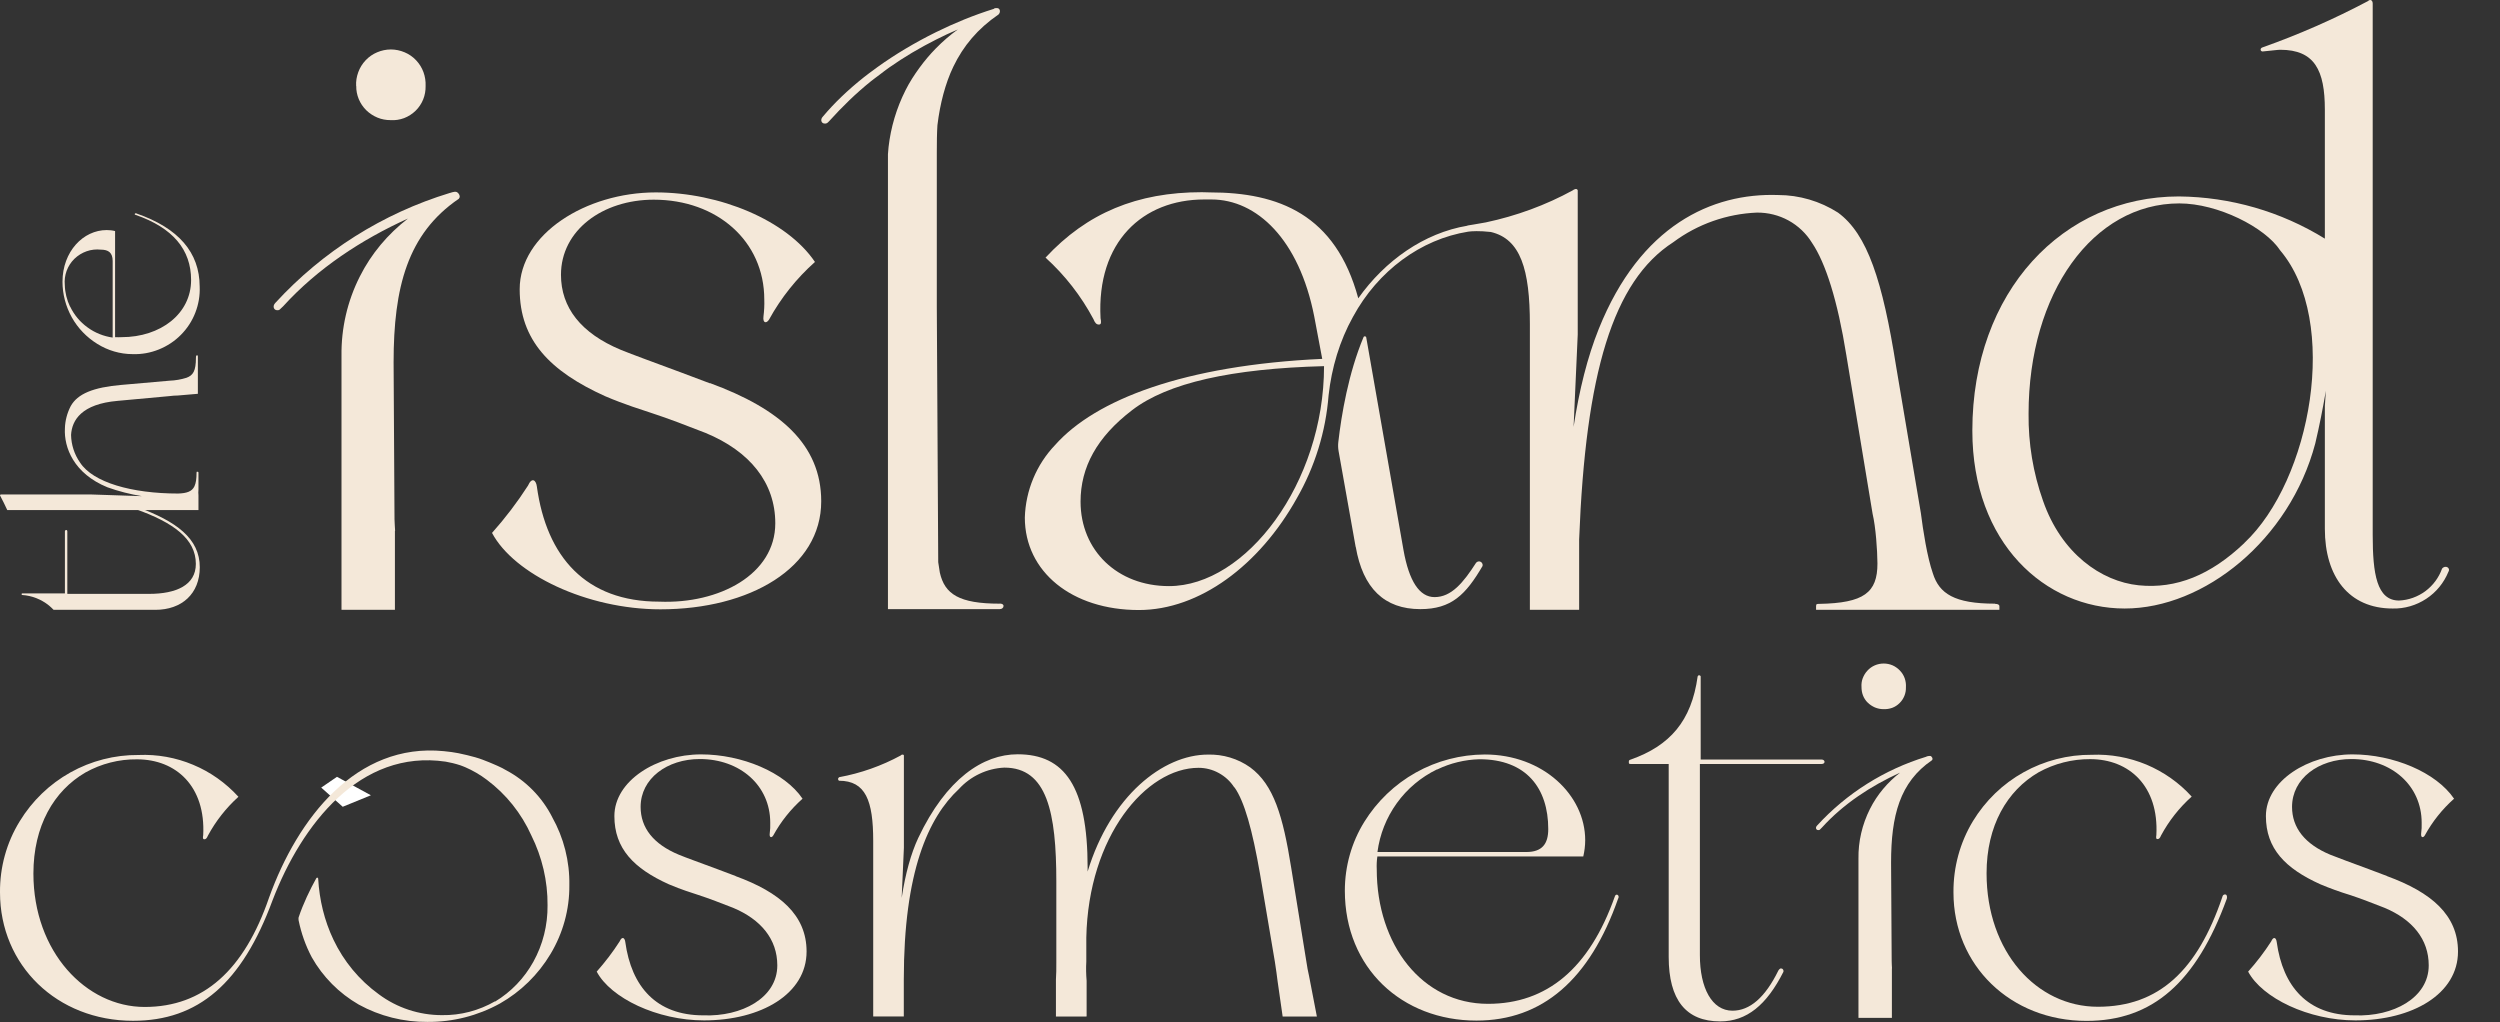 <svg xmlns="http://www.w3.org/2000/svg" fill="none" viewBox="0 0 269 110" height="110" width="269">
<rect x="0" y="0" width="269" height="110" fill="#333333" stroke="none"/>
<g clip-path="url(#clip0_141_1280)">
<path fill="#F4E8D9" d="M200.96 75.589C201.177 75.817 201.449 75.991 201.742 76.121C202.035 76.241 202.35 76.306 202.665 76.306C202.98 76.317 203.295 76.273 203.599 76.165C203.893 76.056 204.164 75.882 204.392 75.654C204.62 75.437 204.794 75.165 204.914 74.872C205.033 74.579 205.087 74.264 205.077 73.949C205.098 73.623 205.055 73.297 204.946 72.982C204.838 72.678 204.664 72.396 204.436 72.157C204.208 71.918 203.936 71.722 203.643 71.592C203.339 71.461 203.013 71.396 202.687 71.396C202.361 71.396 202.035 71.461 201.731 71.592C201.427 71.722 201.155 71.918 200.938 72.157C200.71 72.396 200.547 72.678 200.428 72.982C200.319 73.275 200.275 73.59 200.297 73.905C200.297 74.21 200.341 74.525 200.449 74.807C200.558 75.1 200.732 75.372 200.96 75.6V75.589Z"></path>
<path fill="#F4E8D9" d="M191.76 104.232C191.76 104.232 191.673 104.2 191.629 104.2C191.575 104.2 191.466 104.254 191.358 104.417C189.935 107.328 188.284 108.751 186.415 108.751C184.221 108.751 182.907 106.339 182.907 102.777V82.204H196.007C196.452 82.204 196.398 81.726 196.007 81.726H182.994V72.776C182.994 72.776 182.961 72.711 182.929 72.689C182.896 72.667 182.863 72.656 182.831 72.656C182.798 72.656 182.755 72.667 182.733 72.689C182.711 72.711 182.679 72.743 182.668 72.776C182.005 77.599 179.67 80.238 175.477 81.726C175.314 81.78 175.26 81.791 175.26 81.998C175.26 82.204 175.314 82.204 175.477 82.204H179.551V102.961C179.551 107.599 181.419 109.902 185.09 109.902C187.947 109.902 190.087 108.143 191.89 104.58C191.901 104.536 191.912 104.493 191.901 104.439C191.89 104.384 191.879 104.352 191.846 104.308C191.825 104.276 191.781 104.243 191.749 104.221L191.76 104.232Z"></path>
<path fill="#F4E8D9" d="M79.152 94.272C83.931 96.02 86.788 98.465 86.788 102.386C86.788 106.937 81.911 109.794 75.752 109.794C70.701 109.794 65.705 107.382 64.206 104.547C65.107 103.526 65.933 102.451 66.671 101.3C66.943 100.691 67.225 100.919 67.28 101.354C67.942 106.177 70.625 109.251 75.676 109.251C79.793 109.413 83.638 107.382 83.638 103.874C83.638 101.071 81.889 98.932 78.859 97.672C77.599 97.183 76.328 96.683 75.122 96.292C74.471 96.075 73.373 95.749 71.972 95.152C68.192 93.446 66.107 91.306 66.107 87.809C66.107 84.018 70.658 81.172 75.437 81.172C79.826 81.172 84.431 83.095 86.354 85.941C85.083 87.07 84.018 88.406 83.204 89.894C83.041 90.166 82.758 90.166 82.823 89.677C82.878 89.297 82.889 88.906 82.878 88.526C82.878 84.518 79.63 81.672 75.296 81.672C71.788 81.672 68.931 83.768 68.931 86.82C68.931 89.069 70.299 90.829 73.048 91.969C73.862 92.306 75.242 92.794 77.164 93.511L79.152 94.261V94.272Z"></path>
<path fill="#F4E8D9" d="M76.393 41.221C83.888 43.97 88.363 47.804 88.363 53.941C88.363 61.088 80.705 65.563 71.06 65.563C63.141 65.563 55.299 61.783 52.942 57.341C54.365 55.744 55.657 54.05 56.809 52.257C57.232 51.301 57.678 51.66 57.765 52.344C58.807 59.915 63.022 64.738 70.94 64.738C77.392 64.999 83.421 61.805 83.421 56.309C83.421 51.921 80.673 48.553 75.926 46.587C73.949 45.816 71.961 45.045 70.061 44.426C69.04 44.078 67.312 43.568 65.118 42.633C59.188 39.951 55.918 36.605 55.918 31.12C55.918 25.178 63.065 20.703 70.56 20.703C77.447 20.703 84.67 23.712 87.69 28.187C85.702 29.957 84.029 32.054 82.748 34.389C82.487 34.813 82.052 34.813 82.15 34.042C82.226 33.444 82.259 32.836 82.237 32.228C82.237 25.939 77.153 21.485 70.343 21.485C64.847 21.485 60.361 24.776 60.361 29.567C60.361 33.086 62.501 35.856 66.813 37.648C68.094 38.169 70.256 38.951 73.265 40.07L76.382 41.243L76.393 41.221Z"></path>
<path fill="#F4E8D9" d="M174.12 96.661C171.057 105.427 165.94 109.815 158.869 109.815C150.853 109.815 144.705 104.167 144.705 95.836C144.705 93.218 145.422 90.655 146.801 88.428C148.17 86.223 150.071 84.398 152.341 83.127C154.611 81.856 157.164 81.194 159.76 81.183C166.06 81.183 170.568 85.582 170.568 90.405C170.568 90.991 170.492 91.578 170.361 92.154H148.203C148.138 92.61 148.116 93.066 148.138 93.533C148.138 101.647 153.015 108.012 160.108 108.012C166.473 108.012 171.024 104.167 173.75 96.477C173.859 96.075 174.293 96.303 174.131 96.661H174.12ZM154.633 82.78C152.906 83.616 151.418 84.865 150.299 86.418C149.18 87.972 148.463 89.775 148.214 91.676H164.235C165.94 91.676 166.592 90.796 166.592 89.21C166.592 84.811 164.235 81.694 159.184 81.694C157.598 81.737 156.045 82.117 154.633 82.801V82.78Z"></path>
<path fill="#F4E8D9" d="M239.444 96.249C239.607 96.249 239.662 96.466 239.607 96.694C236.316 105.731 231.591 109.848 224.509 109.848C216.33 109.848 210.193 103.874 210.193 96.031C210.171 93.327 210.888 90.665 212.289 88.352C213.625 86.158 215.493 84.344 217.742 83.095C219.979 81.846 222.51 81.194 225.074 81.216C227.083 81.129 229.093 81.498 230.95 82.269C232.808 83.051 234.48 84.224 235.827 85.713C234.491 86.907 233.372 88.33 232.525 89.905C232.416 90.177 232.308 90.285 232.145 90.285C231.982 90.285 231.982 90.133 232.025 89.84C232.297 84.594 229.114 81.683 224.9 81.683C222.966 81.672 221.055 82.161 219.36 83.095C215.95 85.072 213.755 88.852 213.755 93.968C213.755 102.418 219.143 108.327 225.725 108.327C232.308 108.327 236.446 104.395 239.118 96.531C239.151 96.346 239.26 96.238 239.423 96.238L239.444 96.249Z"></path>
<path fill="#F4E8D9" d="M256.845 94.272C261.625 96.02 264.481 98.465 264.481 102.386C264.481 106.937 259.604 109.794 253.446 109.794C248.395 109.794 243.409 107.382 241.899 104.547C242.812 103.526 243.637 102.451 244.376 101.3C244.647 100.691 244.919 100.919 244.973 101.354C245.636 106.177 248.319 109.251 253.37 109.251C257.486 109.413 261.331 107.382 261.331 103.874C261.331 101.071 259.583 98.932 256.552 97.672C255.292 97.183 254.032 96.683 252.826 96.292C251.762 95.966 250.708 95.586 249.676 95.152C245.886 93.446 243.811 91.306 243.811 87.809C243.811 84.018 248.362 81.172 253.131 81.172C257.519 81.172 262.124 83.095 264.058 85.941C262.787 87.07 261.723 88.406 260.908 89.894C260.745 90.166 260.463 90.166 260.517 89.677C260.571 89.297 260.582 88.906 260.571 88.526C260.571 84.518 257.334 81.672 253 81.672C249.481 81.672 246.624 83.768 246.624 86.82C246.624 89.069 248.004 90.829 250.741 91.969C251.566 92.306 252.935 92.794 254.858 93.511L256.845 94.261V94.272Z"></path>
<path fill="#F4E8D9" d="M14.696 22.973C19.215 24.548 21.474 27.166 21.485 30.826C21.529 31.782 21.366 32.749 21.018 33.64C20.671 34.541 20.138 35.356 19.465 36.029C18.791 36.714 17.977 37.246 17.086 37.604C16.195 37.963 15.239 38.137 14.273 38.104C12.926 38.104 11.601 37.713 10.46 36.996C9.32 36.29 8.375 35.312 7.723 34.139C7.071 32.966 6.724 31.652 6.724 30.316C6.724 27.068 8.95 24.755 11.481 24.755C11.785 24.755 12.089 24.787 12.383 24.863V36.279C12.622 36.29 12.85 36.29 13.089 36.279C17.271 36.279 20.562 33.77 20.562 30.131C20.562 26.851 18.585 24.505 14.599 23.125C14.403 23.104 14.512 22.875 14.707 22.973H14.696ZM7.549 32.988C7.973 33.879 8.614 34.65 9.417 35.226C10.21 35.812 11.145 36.181 12.122 36.323V28.078C12.122 27.199 11.677 26.862 10.851 26.862C10.33 26.808 9.808 26.862 9.32 27.036C8.831 27.209 8.386 27.481 8.005 27.85C7.625 28.22 7.354 28.654 7.169 29.143C6.995 29.632 6.919 30.153 6.973 30.674C6.995 31.478 7.191 32.271 7.538 32.999L7.549 32.988Z"></path>
<path fill="#F4E8D9" d="M38.321 9.254C38.289 8.744 38.376 8.244 38.55 7.766C38.723 7.288 38.995 6.854 39.343 6.485C39.69 6.115 40.114 5.822 40.581 5.627C41.048 5.431 41.547 5.322 42.058 5.322C42.569 5.322 43.068 5.431 43.535 5.627C44.002 5.822 44.426 6.115 44.773 6.485C45.121 6.854 45.393 7.288 45.566 7.766C45.74 8.244 45.816 8.755 45.795 9.254C45.805 9.754 45.718 10.243 45.534 10.699C45.349 11.155 45.067 11.579 44.719 11.916C44.361 12.263 43.937 12.535 43.481 12.709C43.014 12.882 42.525 12.958 42.025 12.926C41.537 12.926 41.059 12.839 40.613 12.654C40.168 12.47 39.755 12.198 39.408 11.861C39.06 11.514 38.788 11.112 38.604 10.666C38.419 10.221 38.321 9.732 38.332 9.254H38.321Z"></path>
<path fill="#F4E8D9" d="M262.765 61.186C262.418 62.153 261.799 62.989 260.973 63.608C260.147 64.216 259.159 64.575 258.138 64.618C255.727 64.618 255.303 61.696 255.303 57.58V0.38C255.303 0.033 255.042 -0.13 254.792 0.119C251.143 2.053 247.352 3.715 243.463 5.094C243.116 5.181 243.203 5.616 243.55 5.529C244.495 5.442 245.093 5.355 245.353 5.355C249.068 5.355 250.154 7.582 250.154 11.796V25.678C245.429 22.756 239.998 21.192 234.448 21.137C222 21.137 212.224 31.337 212.224 46.348C212.224 58.438 220.055 65.476 228.615 65.476C237.174 65.476 246.374 58.09 249.122 47.717C249.568 45.838 249.937 43.948 250.263 42.047L250.154 43.687V56.895C250.154 62.044 252.729 65.476 257.443 65.476C258.725 65.509 259.985 65.14 261.06 64.434C262.135 63.728 262.961 62.718 263.45 61.523C263.71 61.099 263.113 60.751 262.765 61.186ZM241.486 58.438C237.88 61.87 234.165 63.391 230.125 62.978C226.084 62.565 221.793 59.546 219.827 53.876C218.763 50.878 218.241 47.706 218.274 44.523C218.274 31.489 225.226 21.887 234.491 21.887C238.651 21.887 243.724 24.461 245.353 26.949C251.784 34.552 248.699 51.66 241.486 58.427V58.438Z"></path>
<path fill="#F4E8D9" d="M14.696 54.517C14.501 54.441 14.381 54.658 14.577 54.777C18.672 56.222 21.073 57.992 21.073 60.675C21.073 62.967 18.954 63.901 16.043 63.901H7.245V57.178C7.245 56.961 6.984 56.993 6.984 57.178V63.847H2.379C2.379 63.847 2.346 63.869 2.335 63.88C2.335 63.891 2.324 63.912 2.324 63.934C2.324 63.956 2.324 63.967 2.335 63.988C2.335 63.999 2.357 64.01 2.379 64.021C3.432 64.086 4.443 64.488 5.268 65.151C5.442 65.292 5.605 65.455 5.768 65.618H7.245H16.706C19.563 65.618 21.496 63.891 21.496 61.034C21.496 57.96 18.998 56.092 14.707 54.538L14.696 54.517Z"></path>
<path fill="#F4E8D9" d="M132.833 84.724C133.886 86.201 134.755 89.275 135.581 94.055L137.178 103.494C137.308 104.319 137.395 104.982 137.46 105.514L138.014 109.381H141.696L140.86 105.047C140.74 104.526 140.643 104.004 140.567 103.472L138.926 93.327C138.047 87.82 137.058 84.442 134.527 82.573C133.202 81.628 131.594 81.15 129.976 81.194C125.142 81.194 119.494 85.658 117.028 93.783V93.338C117.028 84.615 114.552 81.161 109.501 81.161C105.775 81.161 101.821 83.79 98.802 90.166C98.02 91.839 97.422 94 97.02 96.618L97.259 91.209V81.281C97.205 81.118 96.933 81.216 96.933 81.281C94.859 82.41 92.61 83.203 90.286 83.627C90.232 83.692 90.177 83.746 90.177 83.79C90.177 83.833 90.177 83.877 90.199 83.909C90.221 83.953 90.242 83.985 90.275 84.007C93.143 84.007 93.957 86.147 93.957 90.481V109.37H97.249V105.492C97.249 105.492 97.249 105.438 97.249 105.405C97.249 93.783 99.888 87.961 103.179 84.898C104.439 83.518 106.199 82.682 108.067 82.595C112.673 82.595 113.661 87.418 113.661 94.88V103.439C113.661 104.189 113.661 104.841 113.618 105.416V109.381H116.909V109.337C116.909 109.337 116.909 109.337 116.92 109.337V105.536C116.865 104.851 116.844 104.167 116.887 103.472V100.887C117.104 89.97 123.318 82.617 128.966 82.617C129.726 82.617 130.487 82.812 131.149 83.182C131.823 83.551 132.387 84.072 132.8 84.713L132.833 84.724Z"></path>
<path fill="#F4E8D9" d="M207.271 81.422C202.763 82.801 198.701 85.354 195.518 88.83C195.301 89.047 195.409 89.319 195.637 89.319C195.692 89.319 195.757 89.319 195.8 89.286L196.039 89.047C198.353 86.495 201.318 84.561 204.447 83.138C203.1 84.181 201.981 85.506 201.21 87.038C200.373 88.7 199.939 90.546 199.971 92.403V103.494C199.971 103.798 199.971 104.08 199.971 104.352V109.522H203.567V104.2H203.578C203.567 103.939 203.545 103.678 203.545 103.418L203.48 92.827C203.48 87.776 204.414 84.159 207.879 81.802C208.031 81.639 207.857 81.411 207.76 81.357C207.684 81.313 207.39 81.357 207.271 81.411"></path>
<path fill="#F4E8D9" d="M48.38 20.768C41.189 22.962 34.715 27.047 29.632 32.586C29.284 32.934 29.458 33.379 29.817 33.379C29.903 33.39 30.001 33.379 30.077 33.325L30.468 32.956C34.172 28.882 38.886 25.787 43.894 23.516C41.732 25.189 39.951 27.296 38.723 29.74C37.377 32.391 36.703 35.334 36.746 38.3V55.994C36.746 56.483 36.746 56.928 36.746 57.362V65.618H42.493V57.123H42.514C42.493 56.711 42.46 56.298 42.449 55.874L42.351 38.984C42.351 30.935 43.84 25.157 49.368 21.387C49.618 21.116 49.325 20.768 49.184 20.681C49.042 20.595 48.825 20.627 48.391 20.768"></path>
<path fill="#F4E8D9" d="M21.235 50.748C21.148 50.748 21.148 50.802 21.148 50.889C21.148 51.519 21.083 51.964 20.931 52.301H20.92V52.333C20.649 52.887 20.106 53.072 19.172 53.105C14.175 53.105 9.993 51.91 8.614 49.77C8.005 48.901 7.669 47.869 7.647 46.805C7.734 45.197 8.787 43.47 12.654 43.133L18.216 42.623C18.563 42.579 18.857 42.557 19.128 42.557L21.29 42.373C21.29 42.319 21.29 42.264 21.29 42.21V38.376C21.29 38.234 21.257 38.234 21.181 38.234C21.127 38.234 21.083 38.3 21.083 38.484C21.083 39.918 20.779 40.385 20.073 40.646C19.487 40.831 18.878 40.939 18.259 40.961L13.056 41.417C10.026 41.678 8.342 42.373 7.603 43.709C7.223 44.447 7.006 45.262 6.984 46.099C6.876 48.162 7.94 50.954 11.557 52.431C12.763 52.866 14.012 53.181 15.272 53.387L9.7 53.202H0.119C0.033 53.202 -0.043 53.278 0.033 53.365C0.304 53.865 0.543 54.375 0.782 54.886H18.248C18.346 54.886 18.433 54.886 18.52 54.886H21.355C21.355 54.843 21.355 54.799 21.355 54.745V53.3C21.333 53.094 21.333 52.887 21.355 52.692V50.91C21.355 50.769 21.333 50.769 21.246 50.769L21.235 50.748Z"></path>
<path fill="white" d="M36.258 83.584L39.907 85.571L36.877 86.809L34.563 84.746L36.258 83.584Z"></path>
<path fill="#F4E8D9" d="M59.437 87.961C58.34 85.788 56.592 84.007 54.441 82.867C54.43 82.867 54.408 82.856 54.397 82.845C54.213 82.725 53.93 82.584 53.615 82.443C53.572 82.421 53.518 82.4 53.474 82.378C53.289 82.291 53.105 82.215 52.92 82.139C52.812 82.095 52.703 82.052 52.605 82.008C52.225 81.856 51.943 81.748 51.943 81.748C50.998 81.379 49.314 81.042 49.314 81.042C48.858 80.955 48.336 80.879 47.761 80.825C38.343 79.89 32.032 88.037 28.958 96.564C26.275 104.406 21.865 108.349 15.565 108.349C9.265 108.349 3.595 102.429 3.595 93.989C3.595 88.884 5.789 85.093 9.2 83.116C10.895 82.171 12.806 81.683 14.74 81.704C18.965 81.704 22.137 84.626 21.865 89.862C21.811 90.144 21.822 90.307 21.985 90.307C22.148 90.307 22.256 90.198 22.365 89.927C23.212 88.352 24.331 86.929 25.656 85.734C24.299 84.246 22.637 83.062 20.779 82.291C18.922 81.509 16.912 81.15 14.903 81.237C12.339 81.216 9.808 81.867 7.571 83.116C5.333 84.365 3.454 86.18 2.118 88.374C0.706 90.665 -0.022 93.316 -1.58174e-05 96.02C-1.58174e-05 103.874 6.137 109.837 14.316 109.837C21.344 109.837 26.036 105.786 29.328 96.868C32.456 88.71 38.756 80.596 47.956 81.954C48.391 82.03 48.977 82.16 49.531 82.345C49.618 82.378 49.705 82.41 49.792 82.443C49.879 82.476 49.977 82.519 50.063 82.552C50.889 82.91 51.671 83.366 52.388 83.909C54.463 85.463 56.103 87.516 57.167 89.883C58.33 92.219 58.938 94.793 58.916 97.411C58.938 99.54 58.416 101.636 57.385 103.494C56.407 105.253 54.995 106.731 53.268 107.773V107.741C51.53 108.74 49.564 109.261 47.554 109.229C45.099 109.229 42.721 108.447 40.755 106.98C38.658 105.46 36.985 103.439 35.877 101.104C34.9 99.051 34.368 96.824 34.237 94.565C34.237 94.543 34.237 94.511 34.216 94.489C34.15 94.359 34.053 94.467 34.02 94.522C33.368 95.695 32.619 97.237 32.13 98.714C32.119 98.79 32.108 98.888 32.13 99.029C32.413 100.409 32.88 101.745 33.542 102.994C34.737 105.112 36.486 106.872 38.593 108.088C40.863 109.337 43.416 109.978 46.001 109.957C48.727 109.978 51.41 109.294 53.789 107.98C56.027 106.709 57.906 104.873 59.231 102.657C60.578 100.42 61.284 97.856 61.262 95.249C61.306 92.675 60.665 90.144 59.405 87.907L59.437 87.961Z"></path>
<path fill="#F4E8D9" d="M107.568 64.955C103.19 64.955 101.648 63.923 101.126 61.61C101.061 61.24 101.007 60.86 100.953 60.491L100.8 32.966V16.456C100.8 15.337 100.811 14.349 100.866 13.48C101.007 12.296 101.224 11.177 101.506 10.123C101.789 9.081 102.136 8.092 102.582 7.169C103.646 4.953 105.2 3.085 107.448 1.553C107.698 1.293 107.611 0.869 107.274 0.869C107.1 0.869 107.014 0.869 106.927 0.956C104.776 1.629 102.69 2.487 100.703 3.465C98.443 4.584 96.314 5.855 94.424 7.212C94.327 7.288 94.229 7.364 94.131 7.43C93.729 7.723 93.338 8.005 92.958 8.309C91.231 9.678 89.743 11.112 88.559 12.524C88.211 12.871 88.385 13.295 88.733 13.295C88.82 13.306 88.917 13.295 88.993 13.241C89.069 13.197 89.124 13.132 89.211 13.045C90.623 11.481 92.1 10.037 93.74 8.722C94.033 8.483 94.338 8.277 94.631 8.049C94.978 7.788 95.315 7.517 95.674 7.267C97.27 6.148 98.954 5.149 100.703 4.269C101.474 3.878 102.256 3.508 103.06 3.172C102.213 3.78 101.43 4.464 100.703 5.203C100.073 5.844 99.486 6.539 98.954 7.267C98.389 8.038 97.868 8.842 97.433 9.711C96.466 11.633 95.847 13.708 95.608 15.826C95.576 16.087 95.565 16.337 95.543 16.597V65.542H107.568C107.828 65.542 107.98 65.379 107.98 65.205C107.98 65.031 107.817 64.944 107.557 64.944L107.568 64.955Z"></path>
<path fill="#F4E8D9" d="M145.878 58.84C146.649 63.304 148.963 65.542 152.83 65.542C156.175 65.542 157.718 63.988 159.521 60.904C159.543 60.817 159.543 60.719 159.499 60.643C159.467 60.556 159.401 60.491 159.315 60.447C159.239 60.404 159.141 60.393 159.054 60.415C158.967 60.437 158.891 60.48 158.826 60.556C157.446 62.707 156.165 64.249 154.361 64.249C152.732 64.249 151.613 62.533 151.016 59.187L147.008 36.312C146.986 36.16 146.769 36.138 146.715 36.279C145.096 40.146 144.336 44.621 143.999 47.597C143.966 47.913 143.977 48.227 144.032 48.542L145.867 58.84H145.878Z"></path>
<path fill="#F4E8D9" d="M214.668 64.955C210.29 64.955 208.661 63.869 207.977 61.696C207.357 59.915 206.923 57.069 206.684 55.201L204.023 39.429C202.567 30.24 200.938 25.189 197.766 22.875C195.844 21.648 193.606 20.985 191.325 20.985C184.21 20.736 176.487 24.255 172.023 35.399C170.817 38.408 169.927 41.938 169.318 45.936L169.764 35.997V20.475C169.677 20.214 169.329 20.388 169.242 20.475C166.31 22.082 163.149 23.234 159.879 23.929C158.999 24.092 157.902 24.266 157.902 24.266L157.881 24.288C153.232 25.07 149.028 28.035 146.15 32.097C143.716 23.093 137.59 20.703 130.193 20.703L129.313 20.681C122.362 20.681 116.963 22.908 112.499 27.72C114.584 29.61 116.322 31.837 117.647 34.324C117.821 34.759 117.984 34.922 118.245 34.922C118.505 34.922 118.505 34.672 118.419 34.237C117.984 26.004 122.97 21.463 129.574 21.463H130.345C135.233 21.463 139.784 25.754 141.414 34.063L142.272 38.615C127.423 39.299 117.875 42.992 113.531 47.88C111.521 49.987 110.359 52.768 110.272 55.69C110.272 61.523 115.334 65.639 122.535 65.639C129.063 65.639 135.494 60.838 139.524 53.637C141.479 50.237 142.652 46.446 142.956 42.536C143.282 39.581 144.14 36.681 145.585 34.085C148.278 29.121 152.895 25.743 157.967 24.928C158.337 24.874 159.162 24.82 160.411 24.961C163.616 25.71 164.615 28.991 164.615 34.9V65.618H169.916V58.177C169.916 58.177 169.916 58.079 169.916 58.036C170.611 40.168 173.533 30.251 180.05 26.058C182.657 24.114 185.807 23.006 189.055 22.875C190.239 22.865 191.412 23.158 192.444 23.723C193.487 24.298 194.356 25.124 194.975 26.134C196.43 28.285 197.723 32.315 198.668 38.224L201.492 55.288C201.829 56.711 202.002 59.176 202.013 60.632C202.013 63.771 200.558 64.89 195.746 64.977C195.485 64.977 195.409 64.988 195.409 65.237V65.618H215.135V65.237C215.135 65.064 214.972 64.977 214.679 64.977L214.668 64.955ZM125.783 63.065C120.211 63.065 116.268 59.209 116.268 53.974C116.268 50.28 118.017 47.033 121.829 44.122C125.642 41.2 132.507 39.657 142.467 39.397C142.467 51.997 134.06 63.065 125.783 63.065Z"></path>
</g>
<defs>
<clipPath id="clip0_141_1280">
<rect fill="white" height="110" width="269"></rect>
</clipPath>
</defs>
</svg>
